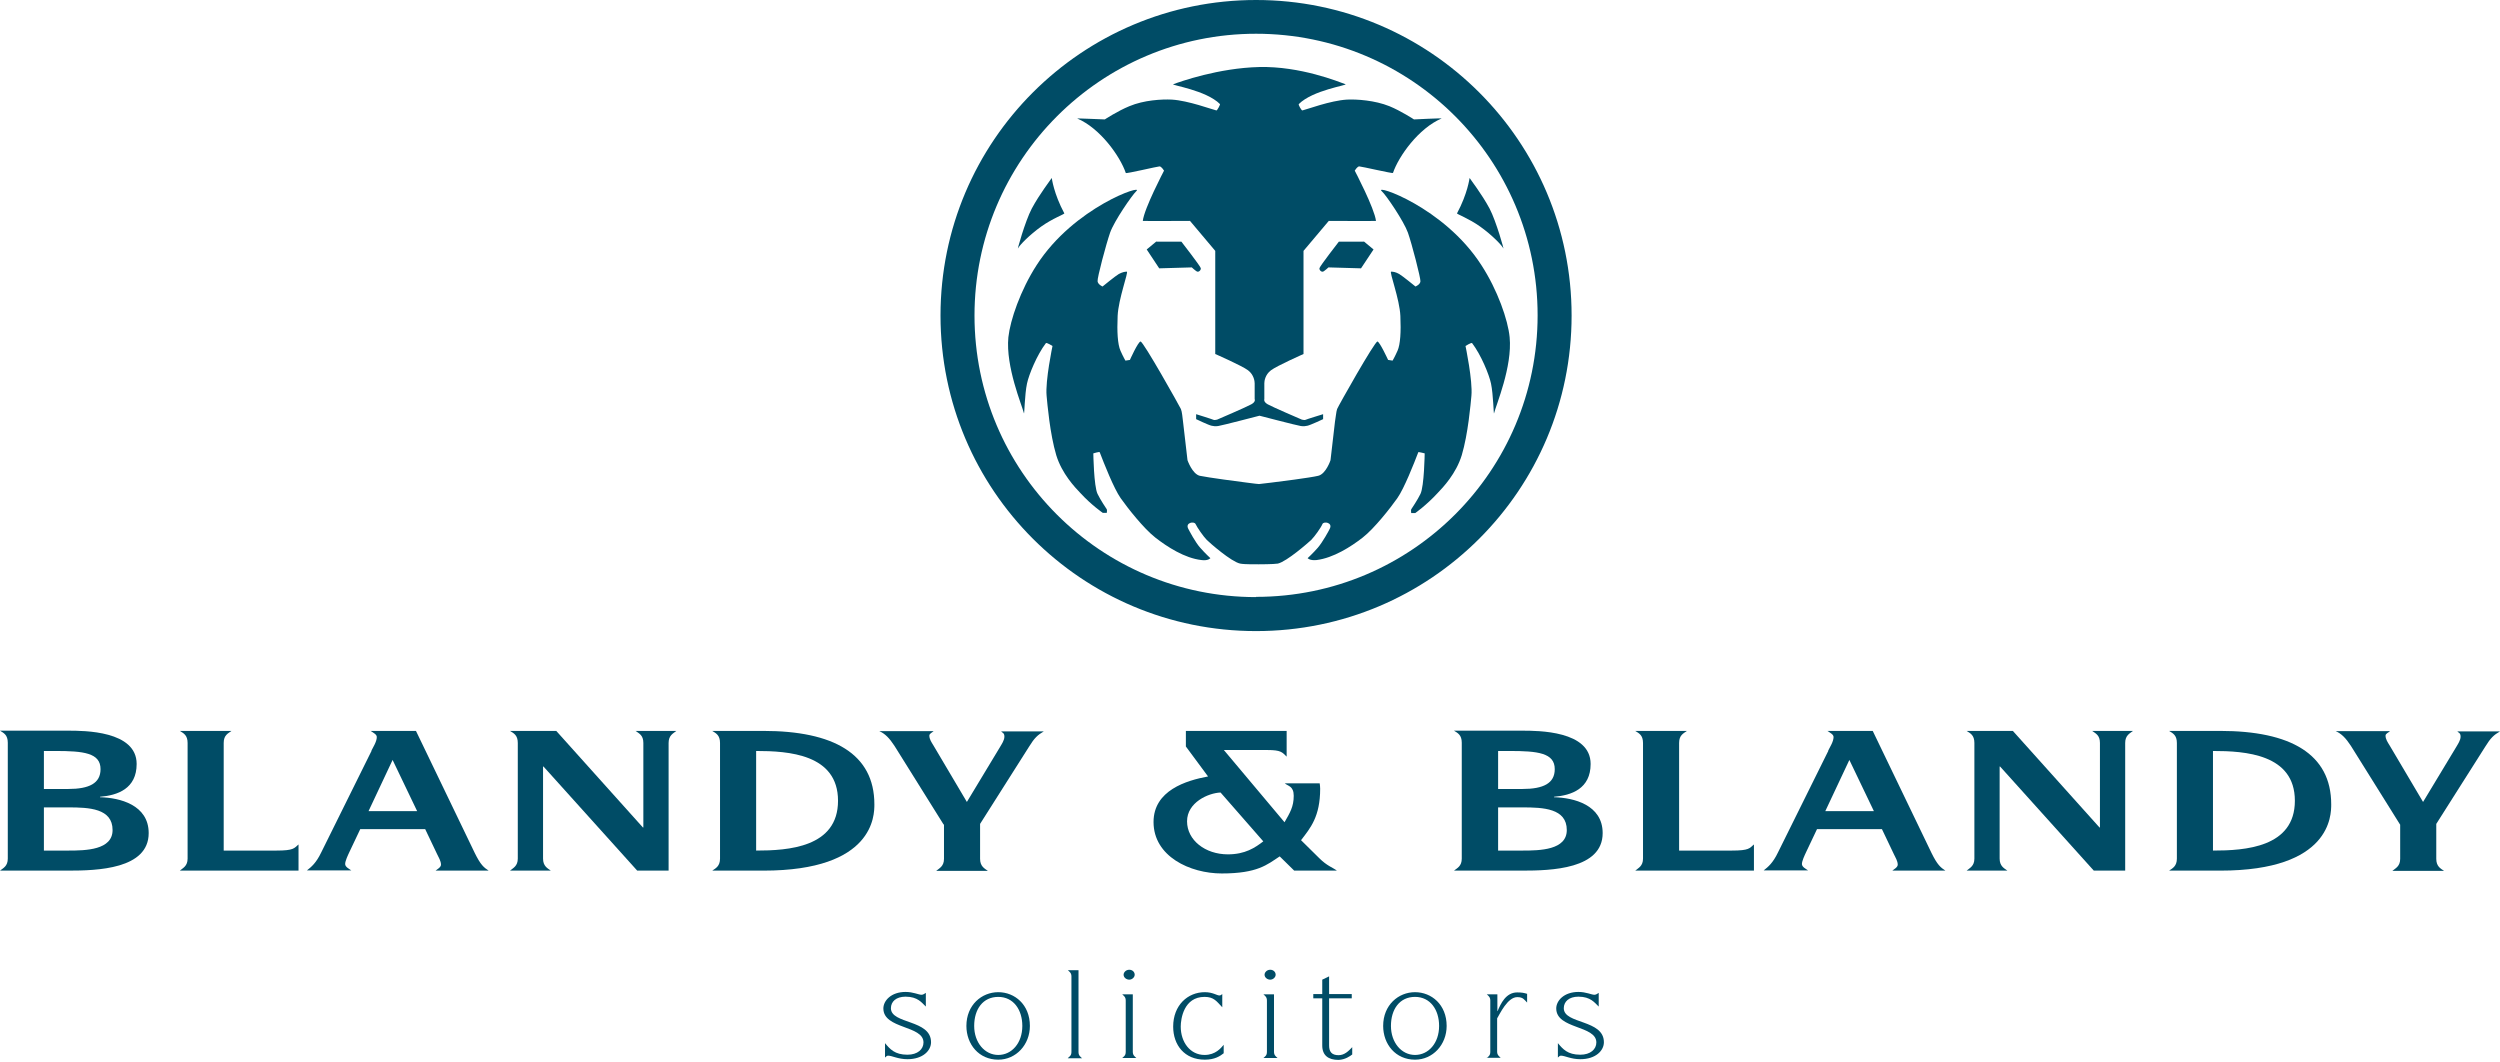 <svg width="200" height="85" viewBox="0 0 200 85" fill="none" xmlns="http://www.w3.org/2000/svg">
<path d="M5.456 68.046C6.854 68.046 9.006 68.008 9.006 66.403C9.006 64.666 7.118 64.591 5.456 64.591H3.512V68.046H5.456ZM5.456 63.118C7.137 63.118 8.043 62.665 8.043 61.532C8.043 60.229 6.684 60.078 4.418 60.078H3.512V63.118H5.456ZM0.623 59.417C0.623 58.794 0.302 58.643 0 58.454H5.456C6.721 58.454 10.932 58.454 10.932 61.116C10.932 63.099 9.403 63.628 8.005 63.741V63.779C9.572 63.816 11.895 64.383 11.895 66.648C11.895 69.537 7.76 69.65 5.456 69.65H0C0.264 69.443 0.623 69.292 0.623 68.688V59.417Z" fill="#004C66"/>
<path d="M15.008 59.436C15.008 58.813 14.687 58.662 14.385 58.473H18.52C18.236 58.681 17.896 58.813 17.896 59.436V68.046H22.107C23.523 68.046 23.523 67.857 23.882 67.555V69.65H14.385C14.63 69.443 15.008 69.292 15.008 68.688V59.436Z" fill="#004C66"/>
<path d="M33.372 64.892L31.408 60.795L29.482 64.892H33.372ZM29.709 60.059C29.86 59.757 30.143 59.323 30.143 58.964C30.143 58.756 29.898 58.643 29.652 58.473H33.277L37.978 68.234C38.45 69.197 38.715 69.405 39.092 69.65H34.844C34.958 69.556 35.279 69.386 35.279 69.178C35.279 68.876 35.09 68.593 34.958 68.31L34.014 66.328H28.821L27.953 68.159C27.821 68.442 27.613 68.876 27.613 69.122C27.613 69.367 27.953 69.518 28.104 69.632H24.554C24.913 69.348 25.291 69.046 25.706 68.178L29.728 60.059H29.709Z" fill="#004C66"/>
<path d="M41.423 59.436C41.423 58.813 41.102 58.662 40.8 58.473H44.501L51.43 66.195H51.468V59.436C51.468 58.813 51.128 58.681 50.845 58.473H54.111C53.847 58.681 53.488 58.832 53.488 59.436V69.65H50.977L43.481 61.324H43.444V68.688C43.444 69.292 43.802 69.462 44.067 69.65H40.8C41.046 69.443 41.423 69.292 41.423 68.688V59.436Z" fill="#004C66"/>
<path d="M60.491 68.046C63.04 68.046 67.042 67.8 67.042 64.062C67.042 60.323 63.059 60.078 60.491 60.078V68.046ZM57.602 59.436C57.602 58.813 57.281 58.662 56.979 58.473H61.076C66.665 58.473 69.95 60.305 69.95 64.345C69.95 65.195 69.95 69.65 61.076 69.65H56.979C57.262 69.462 57.602 69.292 57.602 68.688V59.436Z" fill="#004C66"/>
<path d="M75.481 65.95L71.554 59.663C71.157 59.059 70.817 58.7 70.345 58.492H74.688C74.575 58.605 74.348 58.681 74.348 58.851C74.348 59.134 74.518 59.38 74.669 59.625L77.35 64.156L79.993 59.776C80.144 59.512 80.352 59.228 80.352 58.926C80.352 58.624 80.182 58.624 80.088 58.511H83.505C83.014 58.794 82.75 59.04 82.334 59.719L78.407 65.912V68.707C78.407 69.311 78.766 69.481 79.03 69.669H74.895C75.141 69.462 75.519 69.311 75.519 68.707V65.969L75.481 65.95Z" fill="#004C66"/>
<path d="M97.645 63.401C96.663 63.439 94.964 64.194 94.964 65.704C94.964 67.215 96.418 68.348 98.231 68.348C99.609 68.348 100.402 67.819 101.063 67.309L97.645 63.401ZM102.365 68.518C101.365 69.178 100.591 69.877 97.74 69.877C95.21 69.877 92.283 68.518 92.283 65.761C92.283 63.231 94.907 62.438 96.644 62.117L94.87 59.719V58.473H102.932V60.531C102.573 60.172 102.46 60.002 101.402 60.002H97.909L102.762 65.78C103.196 65.025 103.498 64.534 103.498 63.665C103.498 62.872 103.026 62.891 102.781 62.665H105.575C105.594 62.797 105.613 62.948 105.613 63.099C105.613 65.327 104.839 66.233 104.083 67.215L105.537 68.65C106.16 69.273 106.595 69.386 106.953 69.65H103.536L102.384 68.518H102.365Z" fill="#004C66"/>
<path d="M121.794 68.046C123.191 68.046 125.343 68.008 125.343 66.403C125.343 64.666 123.455 64.591 121.794 64.591H119.849V68.046H121.794ZM121.794 63.118C123.474 63.118 124.38 62.665 124.38 61.532C124.38 60.229 123.021 60.078 120.755 60.078H119.849V63.118H121.794ZM116.941 59.417C116.941 58.794 116.62 58.643 116.318 58.454H121.775C123.04 58.454 127.25 58.454 127.25 61.116C127.25 63.099 125.721 63.628 124.324 63.741V63.779C125.891 63.816 128.213 64.383 128.213 66.648C128.213 69.537 124.078 69.65 121.775 69.65H116.318C116.583 69.443 116.941 69.292 116.941 68.688V59.417Z" fill="#004C66"/>
<path d="M131.441 59.436C131.441 58.813 131.12 58.662 130.818 58.473H134.952C134.669 58.681 134.329 58.813 134.329 59.436V68.046H138.54C139.956 68.046 139.956 67.857 140.315 67.555V69.65H130.818C131.063 69.443 131.441 69.292 131.441 68.688V59.436Z" fill="#004C66"/>
<path d="M149.912 64.892L147.949 60.795L146.023 64.892H149.912ZM146.25 60.059C146.401 59.757 146.684 59.323 146.684 58.964C146.684 58.756 146.438 58.643 146.193 58.473H149.818L154.519 68.234C154.991 69.197 155.256 69.405 155.633 69.65H151.385C151.498 69.556 151.819 69.386 151.819 69.178C151.819 68.876 151.631 68.593 151.498 68.31L150.554 66.328H145.362L144.494 68.159C144.362 68.442 144.154 68.876 144.154 69.122C144.154 69.367 144.494 69.518 144.645 69.632H141.095C141.454 69.348 141.832 69.046 142.247 68.178L146.269 60.059H146.25Z" fill="#004C66"/>
<path d="M157.951 59.436C157.951 58.813 157.63 58.662 157.328 58.473H161.028L167.957 66.195H167.995V59.436C167.995 58.813 167.655 58.681 167.372 58.473H170.639C170.374 58.681 170.015 58.832 170.015 59.436V69.65H167.504L160.009 61.324H159.971V68.688C159.971 69.292 160.33 69.462 160.594 69.65H157.328C157.573 69.443 157.951 69.292 157.951 68.688V59.436Z" fill="#004C66"/>
<path d="M177.038 68.046C179.587 68.046 183.59 67.8 183.59 64.062C183.59 60.323 179.606 60.078 177.038 60.078V68.046ZM174.15 59.436C174.15 58.813 173.829 58.662 173.527 58.473H177.624C183.212 58.473 186.497 60.305 186.497 64.345C186.497 65.195 186.497 69.65 177.624 69.65H173.527C173.81 69.462 174.15 69.292 174.15 68.688V59.436Z" fill="#004C66"/>
<path d="M191.995 65.95L188.068 59.663C187.671 59.059 187.331 58.7 186.859 58.492H191.202C191.088 58.605 190.843 58.681 190.843 58.851C190.843 59.134 191.013 59.38 191.164 59.625L193.845 64.156L196.488 59.776C196.639 59.512 196.847 59.228 196.847 58.926C196.847 58.624 196.677 58.624 196.583 58.511H200C199.509 58.794 199.245 59.04 198.829 59.719L194.902 65.912V68.707C194.902 69.311 195.242 69.481 195.525 69.669H191.39C191.636 69.462 192.014 69.311 192.014 68.707V65.969L191.995 65.95Z" fill="#004C66"/>
<path d="M70.801 83.452C71.198 83.924 71.575 84.377 72.595 84.377C73.407 84.377 73.879 83.943 73.879 83.395C73.879 82.017 70.669 82.338 70.669 80.677C70.669 80.054 71.292 79.355 72.444 79.355C73.067 79.355 73.482 79.582 73.728 79.582C73.841 79.582 73.954 79.506 74.067 79.43V80.526C73.746 80.224 73.426 79.733 72.444 79.733C71.689 79.733 71.273 80.129 71.273 80.658C71.273 81.942 74.483 81.545 74.483 83.377C74.483 84.056 73.822 84.736 72.595 84.736C71.84 84.736 71.368 84.453 71.047 84.453C70.933 84.453 70.896 84.528 70.801 84.604V83.414V83.452Z" fill="#004C66"/>
<path d="M79.861 84.396C80.937 84.396 81.786 83.452 81.786 82.074C81.786 80.79 81.088 79.752 79.861 79.752C78.633 79.752 77.935 80.733 77.935 82.074C77.935 83.414 78.784 84.396 79.861 84.396ZM77.312 82.074C77.312 80.394 78.539 79.374 79.861 79.374C81.182 79.374 82.391 80.375 82.391 82.074C82.391 83.584 81.277 84.774 79.861 84.774C78.312 84.774 77.312 83.547 77.312 82.074Z" fill="#004C66"/>
<path d="M85.431 84.642C85.582 84.509 85.715 84.434 85.715 84.151V78.109C85.715 77.826 85.545 77.731 85.431 77.618H86.281V84.17C86.281 84.453 86.451 84.547 86.564 84.66H85.431V84.642Z" fill="#004C66"/>
<path d="M89.888 77.977C89.888 77.788 90.076 77.58 90.341 77.58C90.605 77.58 90.775 77.769 90.775 77.977C90.775 78.184 90.567 78.373 90.341 78.373C90.114 78.373 89.888 78.203 89.888 77.977ZM89.774 84.641C89.925 84.509 90.058 84.434 90.058 84.151V80.035C90.058 79.751 89.888 79.657 89.774 79.544H90.624V84.151C90.624 84.434 90.794 84.528 90.907 84.641H89.774Z" fill="#004C66"/>
<path d="M97.914 84.245C97.612 84.49 97.177 84.774 96.384 84.774C94.761 84.774 93.854 83.603 93.854 82.13C93.854 80.412 95.025 79.374 96.384 79.374C97.026 79.374 97.347 79.638 97.555 79.638C97.649 79.638 97.706 79.582 97.782 79.525V80.582C97.329 80.11 97.121 79.751 96.365 79.751C94.704 79.751 94.459 81.507 94.459 82.13C94.459 83.376 95.214 84.396 96.365 84.396C97.253 84.396 97.687 83.83 97.895 83.584V84.264L97.914 84.245Z" fill="#004C66"/>
<path d="M101.165 77.977C101.165 77.788 101.354 77.58 101.618 77.58C101.882 77.58 102.052 77.769 102.052 77.977C102.052 78.184 101.844 78.373 101.618 78.373C101.391 78.373 101.165 78.203 101.165 77.977ZM101.07 84.641C101.221 84.509 101.354 84.434 101.354 84.151V80.035C101.354 79.751 101.184 79.657 101.07 79.544H101.92V84.151C101.92 84.434 102.09 84.528 102.203 84.641H101.07Z" fill="#004C66"/>
<path d="M108.178 84.358C108.008 84.49 107.612 84.774 107.083 84.793C106.271 84.793 105.78 84.434 105.78 83.641V79.865H105.063V79.525H105.78V78.373L106.328 78.109V79.525H108.14V79.865H106.328V83.641C106.328 84.132 106.535 84.415 107.083 84.415C107.555 84.415 107.876 84.094 108.178 83.773V84.377V84.358Z" fill="#004C66"/>
<path d="M113.202 84.396C114.278 84.396 115.128 83.452 115.128 82.074C115.128 80.79 114.43 79.751 113.202 79.751C111.975 79.751 111.276 80.733 111.276 82.074C111.276 83.414 112.126 84.396 113.202 84.396ZM110.653 82.074C110.653 80.393 111.881 79.374 113.202 79.374C114.524 79.374 115.732 80.374 115.732 82.074C115.732 83.584 114.618 84.774 113.202 84.774C111.654 84.774 110.653 83.546 110.653 82.074Z" fill="#004C66"/>
<path d="M118.94 84.641C119.091 84.509 119.223 84.434 119.223 84.151V80.035C119.223 79.751 119.054 79.657 118.94 79.544H119.79V80.884H119.809C120.054 80.299 120.47 79.393 121.376 79.393C121.735 79.393 121.923 79.43 122.169 79.506V80.205C121.923 79.959 121.848 79.77 121.376 79.77C120.602 79.77 119.979 81.13 119.771 81.47V84.132C119.771 84.415 119.941 84.509 120.054 84.623H118.921L118.94 84.641Z" fill="#004C66"/>
<path d="M124.631 83.452C125.027 83.924 125.405 84.377 126.424 84.377C127.236 84.377 127.708 83.943 127.708 83.395C127.708 82.017 124.499 82.338 124.499 80.677C124.499 80.054 125.122 79.355 126.273 79.355C126.896 79.355 127.312 79.582 127.557 79.582C127.671 79.582 127.784 79.506 127.897 79.43V80.526C127.576 80.224 127.255 79.733 126.273 79.733C125.518 79.733 125.103 80.129 125.103 80.658C125.103 81.942 128.312 81.545 128.312 83.377C128.312 84.056 127.652 84.736 126.424 84.736C125.669 84.736 125.197 84.453 124.876 84.453C124.763 84.453 124.725 84.528 124.631 84.604V83.414V83.452Z" fill="#004C66"/>
<path d="M100.485 47.768C88.042 47.768 77.96 37.686 77.96 25.243C77.96 12.801 88.042 2.7 100.485 2.7C112.927 2.7 123.009 12.782 123.009 25.224C123.009 37.667 112.927 47.749 100.485 47.749M100.485 0C86.551 0 75.241 11.291 75.241 25.243C75.241 39.196 86.532 50.487 100.485 50.487C114.437 50.487 125.728 39.196 125.728 25.243C125.728 11.291 114.418 0 100.485 0Z" fill="#004C66"/>
<path d="M100.732 33.249C100.732 33.249 103.772 34.042 104.055 34.08C104.338 34.117 104.357 34.098 104.584 34.061C104.81 34.023 105.849 33.532 105.849 33.532V33.135C105.849 33.135 104.489 33.551 104.432 33.589C104.376 33.626 104.149 33.57 104.149 33.57C104.149 33.57 101.77 32.55 101.412 32.342C101.053 32.135 101.147 31.927 101.147 31.927V30.662C101.147 30.492 101.204 29.982 101.676 29.624C102.148 29.265 104.281 28.321 104.281 28.321V20.07L106.302 17.672C106.302 17.672 110.078 17.691 110.078 17.672C109.964 16.672 108.379 13.651 108.379 13.651C108.379 13.651 108.586 13.311 108.737 13.311C108.888 13.311 111.418 13.896 111.437 13.839C111.89 12.499 113.495 10.252 115.327 9.478C115.402 9.44 113.118 9.554 113.118 9.554C113.118 9.554 112.079 8.874 111.154 8.496C109.983 8.024 108.53 7.93 107.755 7.968C106.434 8.043 104.527 8.761 104.187 8.836C104.112 8.836 103.847 8.364 103.904 8.326C105.018 7.212 107.831 6.816 107.642 6.74C107.076 6.533 104.017 5.287 100.751 5.362C97.484 5.438 94.407 6.533 93.859 6.74C93.671 6.816 96.484 7.212 97.598 8.326C97.635 8.364 97.371 8.855 97.314 8.836C96.975 8.761 95.049 8.043 93.746 7.968C92.953 7.93 91.518 8.005 90.348 8.496C89.422 8.874 88.384 9.554 88.384 9.554C88.384 9.554 86.1 9.459 86.175 9.478C88.006 10.252 89.611 12.499 90.064 13.839C90.083 13.915 92.613 13.311 92.764 13.311C92.915 13.311 93.123 13.651 93.123 13.651C93.123 13.651 91.537 16.672 91.424 17.672C91.424 17.691 95.2 17.672 95.2 17.672L97.22 20.07V28.321C97.22 28.321 99.373 29.265 99.844 29.624C100.317 29.982 100.373 30.511 100.373 30.662V31.927C100.373 31.927 100.486 32.135 100.109 32.342C99.75 32.55 97.371 33.57 97.371 33.57C97.371 33.57 97.145 33.626 97.088 33.589C97.031 33.551 95.691 33.135 95.691 33.135V33.532C95.691 33.532 96.71 34.023 96.937 34.061C97.163 34.098 97.182 34.117 97.466 34.08C97.749 34.042 100.789 33.249 100.789 33.249" fill="#004C66"/>
<path d="M84.145 14.255C84.145 14.255 84.296 15.482 85.145 17.068C85.183 17.125 84.22 17.465 83.295 18.125C82.37 18.786 81.577 19.598 81.445 19.862C81.332 20.127 82.011 17.691 82.54 16.69C83.163 15.52 84.107 14.312 84.126 14.255" fill="#004C66"/>
<path d="M117.563 14.255C117.563 14.255 117.412 15.482 116.562 17.068C116.524 17.125 117.487 17.465 118.412 18.125C119.338 18.786 120.131 19.598 120.263 19.862C120.376 20.127 119.696 17.691 119.168 16.69C118.545 15.52 117.601 14.312 117.582 14.255" fill="#004C66"/>
<path d="M92.53 19.334H94.512C94.512 19.334 96.023 21.279 96.061 21.448C96.098 21.618 95.872 21.807 95.74 21.713C95.607 21.637 95.343 21.392 95.343 21.392L92.737 21.467L91.737 19.957L92.511 19.315L92.53 19.334Z" fill="#004C66"/>
<path d="M109.09 19.334H107.107C107.107 19.334 105.597 21.279 105.559 21.448C105.521 21.618 105.748 21.807 105.88 21.713C106.012 21.637 106.277 21.392 106.277 21.392L108.882 21.467L109.883 19.957L109.109 19.315L109.09 19.334Z" fill="#004C66"/>
<path d="M100.72 45.144C100.72 45.144 101.891 45.144 102.231 45.087C102.948 44.917 104.648 43.425 104.893 43.199C105.176 42.916 105.686 42.198 105.799 41.915C105.913 41.688 106.63 41.802 106.385 42.292C106.309 42.462 105.799 43.388 105.422 43.822C105.044 44.256 104.61 44.653 104.61 44.653C104.61 44.653 104.78 44.86 105.327 44.804C106.668 44.634 108.065 43.746 109.009 43.01C109.953 42.274 111.237 40.631 111.784 39.857C112.332 39.083 113.125 37.063 113.465 36.175C113.465 36.138 113.975 36.27 113.975 36.27C113.975 36.27 113.937 38.913 113.635 39.517C113.408 39.989 112.936 40.688 112.898 40.744C112.861 40.801 112.898 41.046 112.898 41.046H113.219C113.219 41.046 114.107 40.423 114.994 39.46C115.447 38.988 116.486 37.893 116.939 36.421C117.449 34.721 117.656 32.267 117.713 31.663C117.826 30.454 117.241 27.679 117.241 27.679C117.241 27.679 117.713 27.377 117.77 27.452C118.487 28.396 119.129 29.963 119.28 30.681C119.469 31.568 119.488 33.249 119.525 33.06C119.676 32.418 120.998 29.34 120.772 26.98C120.639 25.602 119.809 23.204 118.506 21.203C115.504 16.539 109.859 14.689 110.538 15.293C110.897 15.614 112.313 17.71 112.634 18.616C112.955 19.523 113.654 22.241 113.635 22.506C113.616 22.77 113.238 22.921 113.238 22.921C113.238 22.921 112.2 22.071 111.935 21.92C111.671 21.769 111.463 21.732 111.293 21.732C111.124 21.732 111.973 23.922 112.03 25.281C112.086 26.527 112.03 27.547 111.803 28.057C111.577 28.566 111.407 28.85 111.407 28.85L111.048 28.793C111.048 28.793 110.387 27.358 110.198 27.32C109.991 27.282 107.045 32.512 106.97 32.72C106.894 32.928 106.857 33.438 106.8 33.721C106.762 34.004 106.441 36.817 106.441 36.817C106.441 36.817 106.082 37.912 105.459 38.063C104.855 38.214 102.174 38.554 101.683 38.611C101.192 38.667 100.72 38.724 100.72 38.724C100.72 38.724 100.248 38.686 99.757 38.611C99.267 38.554 96.585 38.195 95.981 38.063C95.377 37.912 95 36.817 95 36.817C95 36.817 94.679 34.004 94.641 33.721C94.603 33.438 94.565 32.928 94.471 32.72C94.376 32.512 91.45 27.282 91.242 27.32C91.035 27.358 90.393 28.793 90.393 28.793L90.034 28.85C90.034 28.85 89.864 28.566 89.638 28.057C89.411 27.547 89.354 26.527 89.411 25.281C89.468 23.922 90.298 21.732 90.147 21.732C89.996 21.732 89.789 21.769 89.505 21.92C89.241 22.071 88.203 22.921 88.203 22.921C88.203 22.921 87.844 22.77 87.806 22.506C87.768 22.241 88.486 19.541 88.807 18.616C89.128 17.691 90.563 15.614 90.903 15.293C91.582 14.689 85.937 16.539 82.935 21.203C81.632 23.223 80.82 25.602 80.669 26.98C80.443 29.34 81.764 32.437 81.915 33.06C81.953 33.23 81.972 31.549 82.161 30.681C82.312 29.963 82.954 28.396 83.671 27.452C83.728 27.377 84.2 27.679 84.2 27.679C84.2 27.679 83.615 30.454 83.728 31.663C83.784 32.267 83.992 34.721 84.502 36.421C84.955 37.893 85.994 38.988 86.447 39.46C87.334 40.423 88.222 41.028 88.222 41.028H88.542C88.542 41.028 88.58 40.801 88.542 40.744C88.505 40.688 88.033 39.989 87.806 39.517C87.504 38.913 87.466 36.27 87.466 36.27C87.466 36.27 87.957 36.119 87.976 36.175C88.316 37.063 89.109 39.083 89.656 39.857C90.204 40.631 91.488 42.274 92.432 43.01C93.376 43.746 94.773 44.653 96.114 44.804C96.661 44.879 96.831 44.653 96.831 44.653C96.831 44.653 96.397 44.256 96.019 43.822C95.641 43.407 95.151 42.481 95.056 42.292C94.811 41.802 95.528 41.688 95.641 41.915C95.774 42.198 96.265 42.916 96.548 43.199C96.774 43.425 98.493 44.936 99.21 45.087C99.55 45.162 100.72 45.144 100.72 45.144Z" fill="#004C66"/>
</svg>
